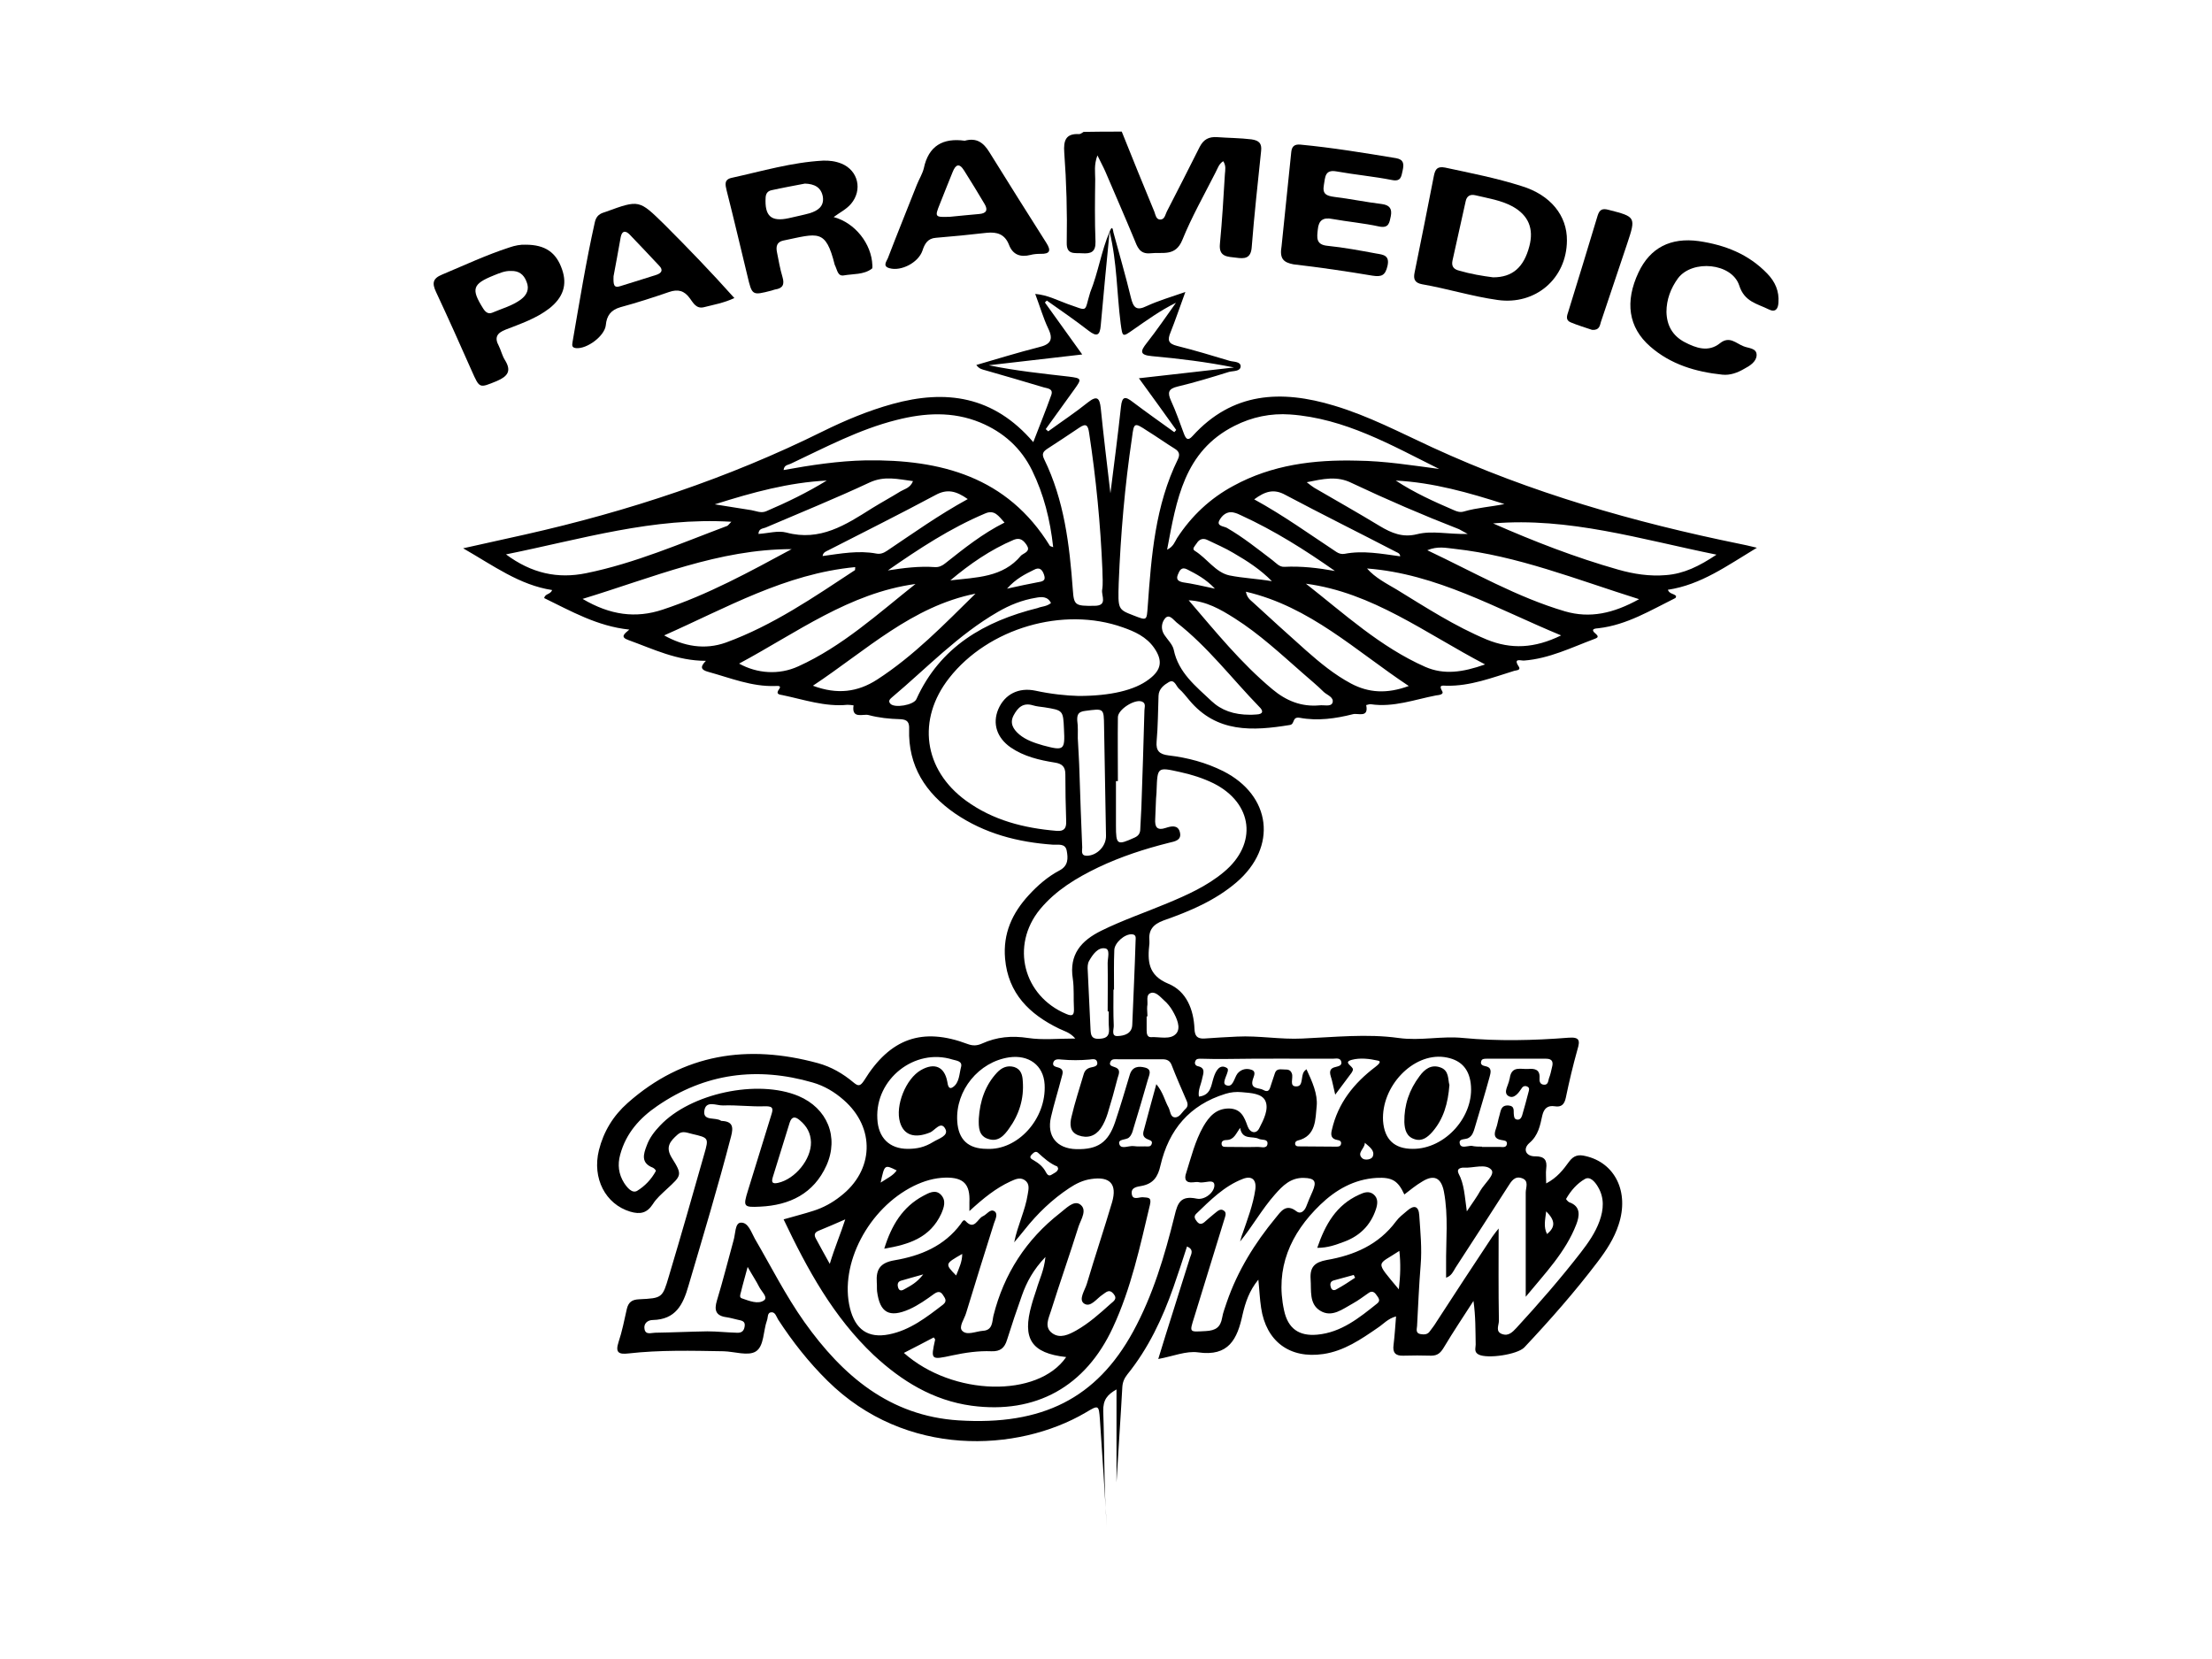 <?xml version="1.0" encoding="utf-8"?>
<!-- Generator: Adobe Illustrator 27.7.0, SVG Export Plug-In . SVG Version: 6.00 Build 0)  -->
<svg version="1.1" id="YMCA_Logo_art" xmlns="http://www.w3.org/2000/svg" xmlns:xlink="http://www.w3.org/1999/xlink" x="0px"
	 y="0px" viewBox="0 0 800 600" style="enable-background:new 0 0 800 600;" xml:space="preserve">
<g>
	<g id="G1KBoc.tif">
		<g>
			<g>
				<path d="M401.3,83.8c1-2.6,1.2-0.7,1.4,0.3c2.1,7.8,4.4,15.6,6.3,23.5c0.9,3.7,2,4.9,5.7,3.1c4.1-1.9,8.5-3.2,14-5.1
					c-2.1,5.7-3.6,10.2-5.4,14.7c-1.1,2.7-0.8,4,2.4,4.8c6.4,1.6,12.7,3.5,19,5.4c1.4,0.4,4,0.2,4,2c-0.1,1.9-2.7,1.6-4.2,2
					c-6.1,1.9-12.3,3.8-18.6,5.3c-3.4,0.8-3.7,2.2-2.4,5.1c1.8,3.9,3.2,8,4.7,12c0.7,1.8,1.4,2.7,3.1,0.8c14.4-15.9,32-16.8,51.2-11
					c12.4,3.7,23.8,9.7,35.5,15.1c35.6,16.4,73,27.1,111.2,34.9c1.6,0.3,3.3,0.7,6.2,1.4c-10.8,6.5-20.2,13.4-32.2,15.2
					c0.6,1.6,2.2,1.3,3,2.3c-0.1,0.2-0.1,0.6-0.3,0.7c-8.9,4.4-17.5,9.7-27.7,10.9c-0.9,0.1-3.5,0.1-1,2.1c1.4,1.2,0.1,1.5-0.6,1.8
					c-8.3,3.1-16.3,7.1-25.4,7.8c-1.1,0.1-4.1-1.1-1.9,2.2c0.8,1.3-0.8,1.3-1.6,1.5c-8.1,2.5-16,5.6-24.6,5.4c-1.2,0-3-0.5-1.5,2
					c0.7,1.2-1.3,1.4-2.2,1.5c-7.8,1.5-15.4,4.4-23.6,3.2c-0.5-0.1-1.1,0.2-1.7,0.3c1,4.8-3,2.8-4.8,3.3c-6.3,1.6-12.8,2.5-19.2,1.3
					c-2.9-0.5-1.7,2.3-3.6,2.6c-13.5,2.2-26.5,2.9-36.4-9c-1.2-1.4-2.3-2.9-3.7-4.1c-1.1-1-1.6-3.6-3.7-2.4c-1.7,1-3.6,2.4-3.7,4.9
					c-0.2,5.5-0.2,11.1-0.7,16.6c-0.3,3.4,1.1,4.6,4.3,5c6.9,0.8,13.6,2.6,19.8,5.7c17.4,8.8,19.7,27.4,4.8,40.2
					c-7.7,6.6-17,10.5-26.4,13.8c-3.8,1.4-5.5,3.5-5.1,7.4c0,0.3,0,0.6,0,0.9c-0.7,6.3-0.6,11.5,6.9,14.6c6.5,2.7,9.1,9.3,9.4,16.3
					c0.1,2.6,1,3.6,3.5,3.5c4-0.3,7.9-0.5,11.9-0.7c7.9-0.4,15.7,1.1,23.6,0.7c11.6-0.5,23.4-1.8,34.8-0.2c8,1.1,15.5-0.8,23.4,0
					c12.5,1.2,25.4,0.9,38.1-0.1c4-0.3,4.2,1,3.2,4.3c-1.6,5.7-3,11.6-4.2,17.4c-0.5,2.4-1.6,3.5-4,3.1c-2.6-0.4-3.9,0.8-4.5,3.3
					c-0.8,3.6-1.4,7.2-4.7,10c-2.5,2.2-1.2,4.9,2.2,4.8c3.4,0,4.3,1.5,3.9,4.5c-0.2,1.6,0,3.2,0,5.3c4-2.1,6.2-5,8.3-7.9
					c1.7-2.3,3.5-2.6,5.9-2c10.7,2.4,15.9,13,12,24.8c-1.6,5-4.5,9.4-7.7,13.6c-8.2,10.8-17.1,20.9-26.4,30.8
					c-2.5,2.6-13.3,4.2-16.5,2.6c-1.8-0.9-1.1-2.4-1.1-3.6c-0.1-5.1,0-10.2-0.8-15.8c-3.6,5.6-7.3,11.1-10.7,16.8
					c-1.2,2-2.3,3-4.6,3c-3.4-0.1-6.8-0.1-10.1,0c-2.8,0.1-3.9-1.1-3.5-3.9c0.4-3.3,0.6-6.6,0.9-10.3c-3,0.8-4.6,2.8-6.6,4.1
					c-6.1,4.2-12.2,8.4-19.7,9.5c-12.2,1.8-20.7-4.6-22.5-16.7c-0.5-3.2-0.6-6.4-1-10.2c-3.3,4-4.7,8.3-5.7,12.6
					c-1.9,8.9-5,15.3-16.1,13.7c-4.3-0.6-9,1.4-14.4,2.4c1.9-6.1,3.5-11.5,5.3-17c2.1-6.6,4.1-13.2,6.2-19.7c0.5-1.4,1.4-2.9-1.1-4
					c-1.6,4.9-3.2,9.9-4.9,14.7c-4,11.4-9.1,22.2-16.7,31.6c-1.1,1.4-1.7,2.8-1.8,4.6c-0.6,11-1.4,22.1-2.1,34.4
					c0-11.9,0-22.5,0-33.6c-3.3,1.9-4.9,3.7-4.8,7.9c0.5,13.9,0.2,27.9,1.3,41.9c-0.8-13-1.6-25.9-2.5-38.9
					c-0.4-5.4-0.5-5.3-5.2-2.5c-24.6,14.4-65.1,16.4-93.3-11.5c-6.8-6.7-12.7-14.2-17.9-22.2c-0.6-1-1-2.6-2.3-2.6
					c-1.7,0-1.3,1.9-1.7,2.9c-1.4,3.8-1,9.4-4.1,11.3c-2.8,1.7-7.7,0-11.6-0.1c-11.5-0.2-23-0.5-34.5,0.8c-3.5,0.4-4.7-0.4-3.5-4.1
					c1.3-3.9,2.1-8,3-12c0.6-2.5,1.9-3.4,4.5-3.5c8.3-0.4,8.4-0.5,10.7-8.3c4.4-14.7,8.6-29.4,12.8-44.2c1.7-5.9,1.6-5.9-4.4-7.3
					c-1.8-0.4-3.5-1.3-5.2,0.2c-2.7,2.4-4.6,4.5-2.1,8.5c3.9,6.2,3.5,6.3-1.9,11.3c-1.8,1.7-3.7,3.3-5,5.4c-2.1,3.2-4.5,3.8-8.2,2.7
					c-8.9-2.7-13.8-12-11.3-22.2c1.7-6.8,5.2-12.5,10.4-17.1c20.2-17.9,43.5-21.3,68.8-14.4c4.8,1.3,9.1,3.8,12.9,7
					c1.7,1.4,2.4,1.4,3.8-0.7c9.4-15.3,21.1-19.4,37.5-13.2c1.9,0.7,3.4,0.6,5.2-0.2c5.3-2.4,10.7-2.9,16.6-2
					c5.3,0.8,10.8,0.2,17.1,0.2c-2-2.3-4.1-2.7-5.9-3.6c-10.7-5.2-18.4-12.7-19.5-25.3c-0.8-9.1,2.6-16.5,8.6-23
					c3.2-3.5,6.9-6.7,11.1-8.9c3.2-1.7,3.1-4.4,2.6-7.1c-0.5-2.8-3.1-2.1-4.9-2.2c-12.8-0.9-24.8-4-35.5-11.3
					c-10.7-7.4-17-17.2-16.6-30.5c0.1-2.5-0.6-3.5-3.3-3.6c-3.8-0.1-7.7-0.5-11.4-1.5c-1.9-0.5-6.2,1.6-5.4-3.5
					c-0.7-0.1-1.5-0.2-2.2-0.2c-8.1,0.8-15.8-1.9-23.5-3.5c-0.9-0.2-2.7-0.2-1.2-2.2c1-1.4-0.8-1.1-1.4-1.1
					c-8.5,0.3-16.2-2.9-24.2-5.1c-2.6-0.7-3.2-1.7-0.9-4c-10.5,0-19.1-4.3-28-7.5c-3.1-1.1-1.6-2.2,0.3-3.8
					c-11.6-1.2-21.1-6.7-30.8-11.4c0.4-1.7,2.2-1.2,2.9-2.9c-11.8-1.8-21.2-8.8-32.2-15.1c8.1-1.8,15.3-3.4,22.5-5
					c37.3-8.4,73.3-20.3,107.6-37.3c8.1-4,16.5-7.5,25.2-9.9c19.2-5.3,36.5-3,50.9,13.8c2.3-6,4.5-11.4,6.5-17
					c0.8-2.3-1.2-2.4-2.7-2.8c-7.1-2.1-14.1-4.2-21.2-6.2c-1-0.3-2.1-0.4-3.2-1.9c7.6-2.2,15-4.5,22.5-6.4c4.3-1,5.5-2.7,3.5-6.8
					c-1.8-3.8-3-8-4.7-12.5c4.5,0.4,8,2.3,11.6,3.6c7.9,2.7,6,3.2,8.3-4.2C397.2,98.5,398.3,90.8,401.3,83.8
					c-1.1,11.3-2.2,22.6-3.2,33.9c-0.3,3.5-1.3,4.3-4.4,1.9c-4.9-3.8-10-7.3-15.1-10.9c-0.2,0.2-0.5,0.5-0.7,0.7
					c4.4,6.1,8.8,12.2,13.5,18.8c-11.9,1.4-22.8,2.6-33.8,3.9c9.7,2,19.3,3,28.9,4.1c4.8,0.6,4.8,0.8,2,4.7
					c-3.4,4.8-6.9,9.5-10.3,14.3c0.3,0.3,0.6,0.5,0.9,0.8c4.8-3.5,9.8-6.8,14.4-10.5c3.3-2.6,4.2-1.5,4.6,2.1
					c1,9.9,2.2,19.8,3.5,30.8c1.4-11.1,2.7-21.1,3.8-31.2c0.4-4,1.6-3.9,4.3-1.8c4.9,3.7,10,7.3,15,10.9c0.2-0.3,0.5-0.5,0.7-0.8
					c-4.3-6-8.6-12-13.5-18.7c12.2-1.4,23.3-2.6,34.4-3.9c-9.9-2-19.8-3.2-29.7-4.1c-4.5-0.4-4.2-1.8-1.9-4.7
					c3.7-4.7,7.1-9.7,10.6-14.6c-5.7,2.8-10.5,6.3-15.4,9.7c-4,2.8-3.9,2.8-4.6-2.2C403.9,106.1,404,94.8,401.3,83.8z M283.4,441
					c3.8-1.1,7.4-2,10.8-3.1c3.5-1.1,6.8-2.9,9.7-5.2c12.2-9.3,12.8-24.8,1.2-34.9c-3.3-2.9-7-5.1-11.2-6.3
					c-20-5.8-38.9-3.4-56.2,8.5c-6.3,4.3-11.3,9.8-13.4,17.6c-1,3.6-0.6,7,1.4,10.2c1.1,1.7,2.9,3.9,4.7,2.9
					c2.8-1.7,5.2-4.2,6.8-7.2c0.1-0.2-0.6-1-1.1-1.2c-4.4-1.7-3.4-4.9-2.2-8c1-2.8,2.8-5.1,4.8-7.2c11-11.7,35.3-16.9,50.1-10.7
					c10.4,4.4,14.7,14.8,10.1,25.1c-4.6,10.2-13.3,14.4-24,14.9c-6,0.3-6.2,0-4.4-5.8c2.8-9.1,5.6-18.2,8.4-27.2
					c0.7-2.2,1-3.4-2.2-3.3c-5.1,0.2-10.1-0.5-15.2-0.3c-2.4,0.1-6.4-2.1-6.8,2.2c-0.3,3.5,4.1,2,6,3.3c0.1,0.1,0.3,0.1,0.4,0.1
					c3.9,0.2,4.2,2.2,3.3,5.6c-4.7,18.1-10.1,36-15.4,54c-2,7-4.7,12.2-12.9,12.4c-1.9,0-3.4,1.3-3,3.3c0.4,2.2,2.5,1.3,3.8,1.3
					c6.3-0.1,12.6-0.4,18.9-0.5c3.5,0,7,0.4,10.6,0.5c1.6,0.1,2.6-0.4,2.9-2.2c0.4-2.1-1.2-2.2-2.5-2.5c-1.3-0.3-2.7-0.7-4-0.9
					c-3.9-0.5-4.6-2.5-3.5-6.1c2.2-7.2,4-14.5,6-21.7c0.7-2.3,0.5-6.2,2.5-6.4c2.8-0.3,3.9,3.5,5.2,5.8
					c5.9,10.1,11.1,20.5,17.9,30.1c13.8,19.4,30.8,34,55.8,35.6c30.3,1.9,49.9-8,63.1-32.1c7.2-13.2,11.4-27.4,15-41.9
					c1.1-4.7,2.2-7.4,8-6.2c2.9,0.6,6.3-2.2,6.4-4.7c0.1-2.7-3.5-0.8-5.4-1.2c-0.7-0.2-1.5-0.1-2.3,0c-2.7,0.3-3.3-1.2-2.5-3.4
					c1.8-5.7,3.2-11.5,6.2-16.8c2.1-3.6,4.6-6.5,9.3-6.5c4.3,0.1,5.5,3,6.7,6.4c0.9,2.5,3.2,3,4.3,0.6c1.5-2.9,3.4-6.7,2.2-9.6
					c-1.2-2.9-5.4-3-8.6-3.3c-2-0.2-4,0-5.9,0.6c-13,4-20.5,13-23.5,25.9c-0.9,4.1-2.6,6.6-6.8,7.4c-1.6,0.3-3.8,0.5-3.6,2.7
					c0.2,2.7,2.6,1.3,4,1.4c1.7,0.2,3.3-0.2,2.6,2.7c-3.6,15.1-6.8,30.2-13.4,44.4c-9.9,21.4-27.9,31.4-51.1,28.3
					c-13.9-1.9-25.3-8.9-35.4-18.3C301.4,476.3,292,459.1,283.4,441z M390.1,251.7c11.6,0,20.3-2.1,25.4-6c4.6-3.4,5.1-6.8,1.9-11.4
					c-2.8-4-7-5.9-11.3-7.4c-21.6-7.7-48.7,0.3-62.8,18.3c-11.8,15-9.3,33.2,6.1,44.4c9.8,7.1,20.9,9.9,32.8,10.9
					c2.7,0.2,3.5-1,3.4-3.5c-0.2-5.7-0.3-11.4-0.3-17c0-2.6-1.1-3.8-3.8-4.2c-5.6-0.9-11.2-2.2-16-5.5c-5-3.5-6.6-8.6-4.5-13.7
					c2.3-5.5,7.4-8.1,13.5-6.8C380,251,385.7,251.6,390.1,251.7z M507.9,432c-2.3-5-4.4-6.3-10.1-6c-8.1,0.5-14.7,4.3-20.3,9.7
					c-10.8,10.4-16.4,23-13.1,38.2c1.4,6.6,5.4,9.4,12,8.8c8.7-0.8,15.2-6.1,21.7-11.3c1.4-1.1,0.3-2.2-0.4-3.2
					c-0.7-1-1.6-1.4-2.7-0.6c-1.9,1.3-3.7,2.7-5.7,3.8c-3.7,2-7.6,5.3-11.9,2.6c-4-2.5-3.1-7.3-3.4-11.4c-0.3-4.4,1.5-6.1,5.8-6.9
					c9.9-1.7,18.8-5.5,25.1-14c1.1-1.5,2.6-2.6,4-3.8c2.5-2.2,4.2-1.8,4.4,1.7c0.4,6,1,11.9,0.5,17.9c-0.6,7.3-0.9,14.7-1.3,22.1
					c-0.1,1.1-0.6,2.6,1.3,2.9c1.2,0.2,2.5,0.2,3.3-1c0.8-1.1,1.7-2.2,2.4-3.4c6.7-10.3,13.4-20.6,20.2-30.8c0.7-1,1.5-2,2.3-3
					c0,11.3-0.1,22.4,0.1,33.4c0,1.6-1.4,3.9,1.2,4.8c2.2,0.8,3.7-0.7,5.1-2.2c8.1-8.8,16-17.9,23.3-27.3c2.7-3.5,5.3-7.2,6.8-11.4
					c1.5-4.2,1.8-8.4-0.6-12.4c-1-1.7-2.8-3.9-4.7-2.8c-2.8,1.6-5.1,4.2-6.8,7.2c-0.1,0.1,0.7,1,1.1,1.2c4.4,1.5,3.7,5.1,2.6,8
					c-3.9,10.1-11.4,17.8-18.3,26.2c0-13,0-25.3,0-37.7c0-1.8,1.3-4.3-1.4-5.2c-2.6-0.9-3.8,1.1-5,3c-6.3,9.8-12.6,19.6-19,29.4
					c-0.8,1.3-1.4,2.9-3.4,3.6c0-1.7,0-3.1,0-4.5c-0.1-8.9,0.9-17.8-0.8-26.7c-1-5-3.6-6.2-7.8-3.6C512,428.7,510,430.4,507.9,432z
					 M418.1,288.8c-0.1,2.7-0.2,5-0.3,7.3c-0.2,3,0.6,4.4,3.9,3.3c1.8-0.6,4.3-1.2,5,1.5c0.8,3-1.8,3.4-3.9,3.9
					c-8.8,2.2-17.4,5-25.6,8.9c-7.9,3.8-15.4,8.3-21.1,15.2c-10.7,13.1-6,31.3,9.5,37.8c2.5,1.1,2.9,0.2,2.8-2.1
					c-0.2-3.5,0.1-7.1-0.4-10.6c-1.4-8.8,3-13.8,10.3-17.4c7.7-3.8,15.9-6.6,23.8-9.9c7.2-3,14.4-6.2,20.5-11.3
					c12.3-10.2,10.6-24.9-3.7-32.1c-3.9-1.9-8-3.2-12.2-4.1c-8.1-1.8-8.1-1.8-8.4,6.5C418.3,287.1,418.1,288.2,418.1,288.8z
					 M350.6,438c0-1.7,0-2.4,0-3.2c0.3-6.5-2.1-9-8.6-8.9c-4.1,0.1-7.8,1.2-11.5,3c-16.4,8.1-27,28.3-23.1,44.2
					c1.9,7.7,6.5,11,14.1,9.5c7.6-1.5,13.6-6.2,19.6-10.8c1.6-1.3,0.6-2.4-0.1-3.5c-0.9-1.4-1.9-1.2-3.1-0.4c-2.9,2.1-5.7,4.1-9,5.6
					c-7.3,3.2-10.7,1.3-11.7-6.5c-0.1-1.1,0-2.1-0.1-3.2c-0.3-4.6,1.1-7.1,6.4-8c9.4-1.6,18-5.1,24-13.2c0.4-0.6,1-1.8,1.7-1
					c3.2,3.5,4.3-0.8,6.2-1.7c1.5-0.6,2.7-2.9,4.3-1.8c1.3,0.9,0.3,2.9-0.2,4.3c-3.4,10.8-6.8,21.6-10.1,32.5
					c-0.6,2.1-2.8,5-1.4,6.4c1.7,1.8,4.9,0.2,7.5,0c3.6-0.2,3.3-3.4,3.8-5.5c3.8-15.1,11.8-27.5,24.1-37.1c2.1-1.6,4.8-4.6,7.1-3.2
					c2.9,1.9,0.5,5.4-0.4,8c-3.2,10.2-6.8,20.4-10,30.6c-0.8,2.6-2.6,5.9,0.5,8.1c2.8,2,5.9,0.5,8.6-1c4.6-2.6,8.5-6.1,12.4-9.6
					c1.1-1,2.7-1.8,1.1-3.7c-1.5-1.8-2.6-0.6-3.9,0.3c-2.2,1.4-4.4,4.9-6.8,3.2c-2-1.5,0.4-4.8,1.1-7.2c2.9-9.8,6.2-19.6,9.1-29.4
					c1.9-6.6-0.8-9.4-7.5-8.4c-3,0.4-5.6,1.7-8,3.3c-6.2,4.1-11.5,9.2-16.1,15c-1.3,1.6-2.5,3.1-3.8,4.6c1.2-6.1,4-11.5,4.9-17.4
					c0.3-1.8,0.8-3.8-1.1-5.1c-1.8-1.2-3.6-0.2-5.2,0.5C360.2,429.7,355.7,433.3,350.6,438z M520.5,169.6
					c-17.3-8.6-34.1-18.3-53.9-19.7c-7-0.5-13.8,0.9-20.1,4.1c-18.3,9.2-21,26.8-24.4,44.8c2.3-1.1,2.8-2.9,3.6-4.2
					c5.2-8,12-14.4,20.4-18.9c13.9-7.6,29.1-9.5,44.6-9.1C500.8,166.7,510.6,168.3,520.5,169.6z M380.9,197.9
					c-1.1-10-3.4-19.1-7.6-27.7c-4-8.2-10.4-13.9-18.8-17.4c-10-4.1-20.1-3.5-30.3-0.9c-13.5,3.4-25.7,9.9-38.2,15.8
					c-1,0.5-2.4,0.4-2.6,2.3c9.9-1.8,19.8-3.3,29.7-3.5c27.1-0.4,51.2,5.9,66.6,30.9C379.7,197.5,379.9,197.5,380.9,197.9z
					 M404.6,210.8c-0.3,9.6-0.3,9.6,5.4,11.8c4.9,1.9,4.7,1.9,5.1-3.4c1.3-18.2,2.7-36.4,10.9-53.1c0.8-1.7,0.5-2.8-1.1-3.8
					c-3.4-2.1-6.6-4.4-10-6.5c-4.7-3.1-4.8-3-5.5,2.5C406.8,175.7,405.3,193.2,404.6,210.8z M448.5,449c0.3-1,0.5-2,0.9-2.9
					c1.8-5.2,3.8-10.4,4.6-15.9c0.5-3.7-1.4-5.1-4.6-3.8c-6.7,2.6-11.7,7.7-16.8,12.6c-1,1-0.4,1.9,0.3,2.8c0.9,1.1,1.7,1,2.7,0.2
					c1.1-1,2.3-2,3.5-3c1.1-0.8,2.2-2.2,3.6-1.1c1.1,0.8,0.3,2.3,0,3.4c-3.6,11.7-7.2,23.4-10.8,35.1c-1.8,5.7-1.8,5.3,4.2,5
					c3.6-0.2,5.3-1.4,5.9-4.8c0.3-1.9,1.1-3.8,1.7-5.7c3.9-11.3,10.1-21.3,17.7-30.5c1.8-2.2,3.7-5.3,7.5-2.3c1.4,1.1,2.8,0,3.5-1.7
					c0.7-1.9,1.5-3.7,2.3-5.5c1.6-3.7,0.8-4.8-3.2-4.9c-4.7-0.1-7.6,2.8-10.4,6C456.4,437.3,453,443.5,448.5,449z M398.7,206.1
					c-0.7-16.6-2.3-33.1-4.8-49.5c-0.4-2.7-1-3.7-3.6-1.9c-3.8,2.6-7.7,5.1-11.5,7.6c-1.5,1-2.1,1.8-1.2,3.7
					c7.3,14.9,9.2,31,10.4,47.3c0.4,5.6,0.8,5.9,7.8,5.8c4.9,0,2.5-3.6,2.8-5.7C399,211,398.7,208.5,398.7,206.1z M540,189.3
					c14.8,6.5,29.7,12.3,45.2,16.7c5.6,1.6,11.4,2.5,17.3,2c6.5-0.5,12-3.2,18.3-7.4C593.2,195,567.4,187,540,189.3z M264.5,188.7
					c-28.3-1.7-54.2,6.3-81.5,11.8c9.3,6.9,18.7,8.9,29,6.8c17.7-3.6,34.2-10.8,51-17.1C263.3,190.1,263.5,189.7,264.5,188.7z
					 M326.9,489.3c17.7,15.7,48.5,16.3,58.7,1.5c-12.6-1.4-16-6.6-12.5-18.9c0.5-1.9,1.2-3.8,1.8-5.7c1-3.5,2.7-6.7,3.2-11.6
					c-4.4,4.6-6.8,9.1-8.5,13.9c-1.9,5.3-3.7,10.7-5.4,16.1c-0.9,2.9-2.4,4.2-5.6,4.1c-4.8-0.2-9.5,0.5-14.2,1.5
					c-7.8,1.7-7.8,1.6-6.2-5.7c0-0.2-0.3-0.5-0.5-0.8C334.3,485.5,330.8,487.3,326.9,489.3z M592.8,216.7
					c-22.9-7.2-44-15.7-66.7-18.2c-3-0.3-6.1-1.1-9.9,0.5c16.9,8,32.5,17,49.8,22.1C575,223.7,583.4,221.9,592.8,216.7z
					 M286.3,198.6c-26.3,0-50,10.2-75.6,18c10,5.9,19.2,7.1,28.9,3.9C256,215.1,271.1,206.8,286.3,198.6z M418.2,392.1
					c2.5,3,3,5.9,4.4,8.4c0.7,1.3,0.6,3.5,2.3,3.6c1.7,0.1,2.6-1.9,3.8-3c0.9-0.8,1-1.7,0.5-2.9c-1.9-4.4-3.8-8.7-5.5-13.1
					c-0.6-1.5-1.7-2-3.2-2c-5.3,0-10.7,0-16,0c-1,0-2.4-0.3-2.9,0.9c-0.7,1.5,0.8,1.6,1.7,2c2.2,0.8,1.3,2.5,0.9,3.9
					c-1.1,4.3-2.3,8.6-3.6,12.8c-0.6,1.9-1.4,3.8-2.5,5.4c-2,2.8-4.8,3.7-8.1,2.5c-3.2-1.2-3.1-4.1-2.5-6.6
					c1.2-5.2,2.9-10.3,4.4-15.4c0.4-1.5,1.3-2.3,2.9-2.6c1-0.2,2.4-0.5,2-1.9c-0.3-1.4-1.8-1-2.8-0.9c-3.4,0.3-6.7,0.3-10.1,0
					c-1-0.1-2.4-0.3-2.9,0.9c-0.6,1.5,0.8,1.7,1.8,2c2.3,0.7,1.4,2.4,1.1,3.7c-1.2,4.7-2.7,9.4-3.8,14.2c-1.6,6.9,2.1,11.4,9.1,11.6
					c7.8,0.2,11.6-2.4,14.1-9.8c1.9-5.7,3.6-11.4,5.3-17.1c0.9-3,3.2-3.2,5.5-2.6c2.8,0.7,1.4,2.9,1,4.5c-1.7,5.9-3.4,11.8-5.2,17.6
					c-0.3,1.1-0.6,2.3-1.6,3.2c-1.1,1-4.3,0.4-3.4,2.6c0.7,1.7,3.3,0.3,5.1,0.5c1.4,0.2,2.8,0.1,4.1,0.1c0.9,0,2,0.3,2.4-0.8
					c0.5-1.3-0.7-1.4-1.5-1.8c-1.6-0.7-1.8-1.7-1.3-3.3C415.1,403.5,416.5,398.2,418.2,392.1z M240.2,229.8c7.2,4,14.7,5.3,22.3,2.6
					c17-6.2,31.8-16.4,46.7-26.2c0.1,0,0-0.3,0.1-1.1C284,207.5,262.6,219.9,240.2,229.8z M564.6,229.8
					c-23.7-9.8-45.1-22.3-70.2-24.2c3,3.4,7,5.4,10.7,7.6c10.6,6.5,21.1,13.3,32.6,18.1C546.5,234.9,555,234.5,564.6,229.8z
					 M472.5,386.7c2.1,4.5,4.1,9,3.7,13.3c-0.5,4.6-0.1,10.9-6.9,12.5c-0.6,0.2-1,0.6-0.9,1.3c0.2,0.8,0.9,0.8,1.4,0.8
					c4.5,0,8.9,0.1,13.4,0.1c0.8,0,1.6,0,1.8-1c0.2-1-0.6-1.3-1.3-1.4c-2.3-0.4-2.5-1.8-2-3.7c2.2-9.7,8-16.9,15.8-22.8
					c0.9-0.7,2.3-1.9,0.9-2.2c-3.1-0.7-6.5-1.1-9.5-0.3c-3.4,0.9,0.5,2.3,0.4,3.5c0,0.4-0.3,0.9-0.5,1.2c-1.8,2.4-3.6,4.8-5.9,7.9
					c-0.7-2.8-1-4.8-1.6-6.6c-0.6-1.9-0.2-3,1.7-3.4c1.1-0.3,2.4-0.5,2.1-1.9c-0.4-1.6-2-1.1-3.1-1.1c-13,0-26-0.1-39.1,0.1
					c-2.9,0-5.8,0-8.7-0.1c-0.8,0-1.6,0-1.9,0.9c-0.4,0.9,0.1,1.6,0.9,1.8c2.9,0.6,2,2.6,1.6,4.4c-0.4,2.2-1.6,4.2-1.2,6.6
					c4.4-0.5,4.4-4.1,5.3-6.8c0.8-2.6,2.3-5.2,4.9-3.5c1.3,0.9-2.3,5.2-0.5,6.1c2.7,1.3,3-2.6,4.3-4.2c1.4-1.6,3.3-1.9,5-1.3
					c1.9,0.6,0.8,2.4,0.5,3.5c-1.1,3.7,2.3,2.9,3.8,3.8c2.3,1.3,2.4-0.9,2.9-2.2c0.5-1.3,0.8-2.6,1.3-3.9c0.6-1.8,2.2-1.3,3.5-1.3
					c1,0,2.1,0,2.6,1.4c0.7,1.6-1.2,4.9,1.8,4.7c2.4-0.1,1.4-3.6,2.6-5.3C471.7,387.4,471.8,387.3,472.5,386.7z M537.1,240.3
					c-21.8-11.4-40.7-26-64.8-29.2c13.9,10.9,26.9,22.9,43.2,30.1C522.2,244.1,528.9,243.2,537.1,240.3z M331.1,211.2
					c-24,3.3-42.9,17.6-63.8,28.8c6.5,3.6,14.4,4.2,21.4,1C304.6,233.8,317.5,222,331.1,211.2z M509.5,248.1
					c-19.3-12.8-35.7-28.7-58.9-34.1c0.4,2.2,1.6,3,2.6,3.9c6.3,5.8,12.7,11.6,19.1,17.3c5.1,4.5,10.3,8.8,16.3,12
					C495,250.6,501.6,251,509.5,248.1z M352.8,214.7c-23,4.6-39.5,20.5-58.8,33.3c8.8,3.3,16.2,2.3,23.2-2.2
					C330.5,237.2,341.5,225.8,352.8,214.7z M429.9,217.1c9.7,11.3,18.9,22.7,30.3,32.2c4.9,4.1,10.4,6.4,17,5.8
					c1.6-0.2,4.1,0.6,4.7-0.9c0.7-2-1.9-2.8-3.1-3.9c-2.4-2.4-5-4.5-7.6-6.8c-8-7-15.7-14.2-24.7-19.9
					C441.3,220.3,436.2,217.4,429.9,217.1z M510.9,415.5c11.8,0.1,22.5-11.9,21-23.7c-0.7-5.6-3.9-8.7-9.6-9.5
					c-11.3-1.5-22.8,10.6-22.1,23.1C500.7,412.1,504.3,415.5,510.9,415.5z M356.9,415.5c11.1,0.6,21.6-10.8,20.9-23.3
					c-0.4-7-5.8-10.8-12.8-9.8c-11,1.6-19.5,12-18.8,23.1C346.6,412.2,350.2,415.5,356.9,415.5z M389.8,267
					c0.2,4.1,0.5,8.3,0.6,12.4c0.3,9,0.6,18.1,1,27.1c0,1.2-0.6,3,1.7,3c3.7-0.1,7-3.5,6.9-7.3c-0.2-13.2-0.5-26.3-0.7-39.5
					c-0.1-6.6,0-6.5-6.8-5.6c-2.5,0.3-3,1.3-2.9,3.5C389.9,262.7,389.8,264.9,389.8,267z M452.1,258.5c0.1,0,1.2,0,2.3-0.1
					c2.5-0.1,2.6-1.3,1-2.8c-9.9-10.2-18.6-21.7-29.9-30.5c-1.1-0.9-2.6-3.2-4.1-1.5c-1.3,1.5-1.7,3.9-0.3,6c1.2,1.8,3,3.5,3.4,5.4
					c1.7,8.3,8,13.2,13.6,18.5C441.7,256.9,446.2,258.5,452.1,258.5z M404.3,282.5c-0.2,0-0.5,0-0.7,0c0,5.4,0,10.8,0,16.1
					c0,7,0.4,7.2,6.8,4.3c1.5-0.7,2-1.7,2-3.2c0.1-2.6,0.3-5.2,0.4-7.8c0.4-11.7,0.8-23.3,1.1-35c0-1.1,0.7-2.6-1-3.2
					c-2.6-0.9-8.6,2.9-8.6,5.7C404.2,267.1,404.3,274.8,404.3,282.5z M330.2,174c-5.5-0.7-10.3-2-15.7,0.5
					c-12.4,5.8-25,10.9-37.6,16.3c-1,0.4-2.5,0.3-2.6,2.3c3.5-0.2,7-1.3,10.1-0.5c12.2,3.3,21.5-2.8,31-8.8c3.4-2.1,6.9-4,10.3-6.1
					C327.2,176.8,329.2,176.5,330.2,174z M472.6,174.4c1.3,1,1.9,1.5,2.7,2c7.9,4.6,15.9,9.1,23.8,13.9c4.2,2.5,8.2,4.2,13.4,2.9
					c5.5-1.4,11.3,0.1,18.3-0.1c-1.8-1-2.5-1.4-3.1-1.7c-13.1-5.1-26.1-10.7-38.8-16.7C483.5,172,478.6,173.2,472.6,174.4z
					 M453.6,180.6c10.6,5.8,20,12.6,29.7,19c0.9,0.6,1.9,0.9,3,0.7c6.7-1.3,13.4,0,20.1,0.9c-0.1-1.1-0.9-1.3-1.5-1.6
					c-13.3-6.9-26.8-13.6-40-20.6C460.6,176.6,457.4,177.8,453.6,180.6z M350,180.5c-4.1-2.9-7.4-3.8-11.6-1.5
					c-12.9,6.9-25.9,13.4-38.8,20c-0.8,0.4-1.9,0.7-2.1,2.1c6.6-0.9,13-2.1,19.4-0.9c1.5,0.3,2.7-0.2,3.9-1
					C330.2,192.9,339.4,186.3,350,180.5z M536,414.7c0,0,0,0.1,0,0.1c2.1,0,4.3,0,6.4,0c1,0,2.4,0.4,2.6-1.1c0.1-1.3-1.1-1.2-2-1.4
					c-2.5-0.4-2.8-1.8-2-4c0.6-1.6,0.8-3.3,1.3-4.9c0.5-1.7,0.5-3.7,3.2-3.6c2.5,0.2,1.8,2,2,3.3c0.1,0.8,0.1,1.6,1.1,1.8
					c1.1,0.2,1.6-0.6,1.9-1.5c0.8-2.8,1.6-5.6,2.3-8.4c0.2-0.7,0.5-1.6-0.4-2c-0.7-0.4-1.6-0.2-2,0.5c-1.2,1.8-2.9,4.2-5,2.8
					c-1.8-1.3,0.2-3.9,0.5-5.9c0.1-0.3,0.2-0.6,0.2-0.9c0.8-4.1,4.1-2.7,6.6-2.9c2.4-0.2,4.3,0.2,4.1,3.3c-0.1,1.1,0.1,2.3,1.6,2.4
					c1.5,0.1,1.5-1.3,1.8-2.3c0.5-1.3,0.8-2.6,1.1-4c0.5-1.8,0.2-3.1-2.1-3.1c-7.2,0-14.4,0-21.6,0c-0.7,0-1.7,0-1.9,0.9
					c-0.4,1.2,0.5,1.6,1.5,1.8c2.6,0.5,1.9,2.4,1.5,4c-1.7,6.2-3.6,12.4-5.4,18.5c-0.4,1.3-0.8,2.6-2.1,3.4c-1.1,0.8-3.9,0-3.2,2.3
					c0.5,1.6,2.7,0.6,4.2,0.6C533.5,414.7,534.8,414.7,536,414.7z M328.3,415.5c3.4,0,6.1-0.6,9.2-2.5c1.9-1.2,5.7-2.2,4.4-4.7
					c-1.6-3.1-3.8,0.6-5.6,1.3c-5.5,2.2-9.4,1-10.8-3.7c-1.8-6,2.1-15.8,7.6-18.9c4.9-2.8,8.5-1.2,9.5,4.2c0.2,1.3,0.5,3,2,2
					c2.4-1.6,2.3-4.8,3-7.4c0.5-2.1-1.8-2.2-3.1-2.6c-13.7-4.3-28,7.1-27.2,21.4C317.6,411.5,321.7,415.5,328.3,415.5z M482.8,206.5
					c-10.8-7.6-21.9-14.6-33.9-20.1c-0.8-0.4-1.7-0.8-2.6-1c-2.6-0.7-4.4,1.1-5.3,2.8c-1.1,2.1,1.6,2.1,2.7,2.7
					c5.9,3.4,11.1,7.6,16.5,11.7c1.3,1,2.5,2.5,4.3,2.4C470.7,204.7,476.7,205.4,482.8,206.5z M321.1,206.3c5.8-0.9,11.3-1.6,17-1.2
					c1.5,0.1,2.7-0.5,3.8-1.4c6.7-5.3,13.4-10.7,21.4-14.7c-2.1-2.3-3.6-4.8-7-3.3C343.7,191,332.3,198.5,321.1,206.3z M402.9,357.9
					c-0.1,0-0.2,0-0.2,0c0,4.3-0.1,8.6,0.1,12.9c0.1,1.4-1.1,4.1,1.5,3.9c2.2-0.1,5.1-0.8,5.2-4.1c0.4-10.1,0.9-20.2,1.2-30.3
					c0-0.9,0.4-2.3-1.3-2.4c-2.6-0.2-6.4,3.1-6.4,5.8C402.8,348.4,402.9,353.1,402.9,357.9z M384.8,263.7c-0.3-6.8-0.3-6.8-7.1-7.9
					c-1.4-0.2-2.8-0.3-4.1-0.7c-3.6-1.1-5.5,0.8-7,3.6c-1.5,2.8-0.2,5,2,6.9c2.5,2.1,5.6,3.1,8.7,4
					C384.8,271.6,385.2,271.3,384.8,263.7z M401,365.8c-0.1,0-0.3,0-0.4,0c0-5.8,0.1-11.7,0-17.5c0-1.9,1-5-0.9-5.3
					c-2.6-0.5-4.5,2.2-5.8,4.5c-0.6,1-0.6,2.4-0.5,3.6c0.3,7,0.7,14.1,1,21.1c0.1,2.1,0.3,3.6,3,3.5c2.4-0.1,3.8-0.7,3.7-3.4
					C400.9,370.1,401,368,401,365.8z M380.1,218.1c-1.2-2.5-3.5-2.3-5.5-1.9c-4.9,0.8-9.4,2.6-13.7,5.1
					c-14.4,8.3-25.7,20.3-38.3,30.9c-0.7,0.6-1.5,1.3-0.6,2.3c1.5,1.7,8.4,0.5,9.4-1.6c8.6-19,24.6-28.2,43.9-33
					C376.7,219.3,378.5,219.4,380.1,218.1z M258.5,182.4c5.2,0.8,9.2,1.5,13.2,2.1c1.8,0.3,3.5,1.2,5.4,0.4
					c7.5-3.2,14.9-6.8,21.9-11.1C285.3,174.5,272.4,178,258.5,182.4z M504.8,173.8c6.7,4.4,13.8,7.6,21,10.7
					c1.1,0.5,2.3,0.9,3.6,0.5c4.8-1.4,9.8-1.7,14.7-2.7C531.3,178.2,518.4,174.5,504.8,173.8z M293.3,413.1c-0.1-3.3-1.5-5.8-4-7.9
					c-1.6-1.4-2.9-1.6-3.7,0.8c-2,6.6-4.1,13.1-6.1,19.7c-0.5,1.7-0.4,2.6,1.9,2.1C287.6,426.4,293.4,419.3,293.3,413.1z
					 M343.7,209.9c9.4-1.1,19-1,25.6-9c0.1-0.1,0.3-0.2,0.4-0.3c1.2-0.8,3-1.4,1.6-3.5c-1.1-1.6-2.3-2.8-4.6-1.9
					C358.2,198.8,350.7,204,343.7,209.9z M460,210.2c-4.1-4.2-8.9-7.3-13.9-10.2c-3-1.8-6.3-3.2-9.4-4.7c-1.6-0.8-3-0.3-3.9,1.2
					c-0.5,0.8-1.9,2-0.7,2.7c4.4,2.7,7.5,7.8,12.5,8.9C449.5,209.1,454.8,209.3,460,210.2z M415,367.6c-0.1,0-0.2,0-0.3,0
					c0,1.7,0,3.4,0,5.1c0,1.1,0.2,2.4,1.5,2.4c3.1-0.2,7.1,1.1,9.2-1.3c1.8-2.1,0.2-5.6-1.3-8.2c-0.8-1.4-1.9-2.8-3.2-3.9
					c-1.3-1.2-2.9-3.1-4.6-2.6c-2.1,0.6-1,3.2-1.4,4.9C414.8,365.1,415,366.4,415,367.6z M530.5,438.1c2.2-3.3,3.7-5.3,4.9-7.5
					c1.5-2.6,5.4-5.8,4-7.5c-2-2.4-6.5-0.6-10-0.8c-0.1,0-0.3,0-0.5,0c-1.3,0.2-2,0.7-1.4,2.1C529.6,428.3,529.7,432.6,530.5,438.1z
					 M305.7,441c-3.2,1.4-6.4,2.8-9.6,4.1c-1.5,0.6-1.8,1.5-1,2.9c1.5,2.8,3,5.5,5,9.1C301.9,451.1,304,446.3,305.7,441z
					 M270.4,458.2c-1,3.8-1.8,6.4-2.4,9c-0.2,0.8-0.8,2.1,0.4,2.4c2.6,0.9,5.8,2.2,7.9,0.7c1.6-1.1-1-3.3-1.8-5
					C273.5,463.3,272.2,461.4,270.4,458.2z M505.9,466.3c0.6-5.1,0.7-9.3,0.2-13.9C498,457.8,497,455.6,505.9,466.3z M448.5,407.9
					c-1.5,2.1-2.2,4.3-4.8,4.4c-0.9,0-2,0.2-1.9,1.5c0.2,1.3,1.4,0.9,2.2,1c3.7,0,7.3,0.1,11,0c1.3,0,3.2,0.7,3.4-1.1
					c0.2-1.9-2-1.3-3.1-1.8C453,410.7,449.3,412.5,448.5,407.9z M439.4,212.9c-3.4-3.6-6.8-5.3-10.1-7c-2-1-2.7,0.4-3.3,1.9
					c-0.7,1.7,0,2.4,1.8,2.8C431.3,211.1,434.8,211.9,439.4,212.9z M364.2,212.9c4.5-1,7.8-1.7,11-2.3c1.6-0.3,3.2-0.4,2.4-2.7
					c-0.6-1.8-1.6-3-3.7-1.8C370.7,207.7,367.5,209.2,364.2,212.9z M382.7,422.7c-0.1-0.3-0.2-0.7-0.3-0.8c-2.7-1.1-4.8-3-7-5
					c-0.9-0.8-1.7,0.1-2.3,0.7c-1.1,1.1,0,1.6,0.7,2c1.9,1.1,3.5,2.4,4.5,4.4c0.5,0.9,1.1,1.5,2.1,0.8
					C381.3,424.2,382.4,423.9,382.7,422.7z M490.1,462.1c-0.2-0.3-0.3-0.6-0.5-1c-2.4,0.7-4.9,1.3-7.3,2c-1.4,0.4-1.3,1.7-0.9,2.7
					c0.5,1.2,1.6,0.8,2.3,0.3C485.9,464.9,488,463.5,490.1,462.1z M333.9,460.9c-3.5,1-5.8,1.6-8.1,2.3c-1.3,0.4-1.3,1.6-0.9,2.7
					c0.5,1.2,1.5,0.8,2.3,0.3C329.3,465,331.5,464,333.9,460.9z M345.8,461.3c1.1-2.8,2.2-5,2.2-7.8
					C341.7,457.1,341.7,457.1,345.8,461.3z M493.6,413.3c0.1,2.1-3.2,3.7-0.8,5.7c0.9,0.7,3.3,0.4,3.7-0.8
					C497.3,416.1,495.3,414.8,493.6,413.3z M559.2,438.1c-0.4,3.3-1,5.6,0.3,8.2C562.7,443.7,562.4,441.3,559.2,438.1z M318.5,427.7
					c2.4-1.6,4.5-2.5,5.8-4.4C319.9,421.1,319.9,421.2,318.5,427.7z"/>
				<path d="M476.4,451.3c2.9-8.5,6.9-15.5,15.1-19.2c1.7-0.8,3.5-1.5,5.2-0.2c1.9,1.5,1.5,3.7,0.9,5.5c-1.9,5.7-5.8,9.6-11.5,11.7
					C483.1,450.2,480.3,451.3,476.4,451.3z"/>
				<path d="M319.8,451.6c2.6-8.4,6.6-15.1,14.1-19.1c1.9-1,4.4-2.5,6.4-0.4c2,2.1,1.1,4.6,0.1,6.9
					C336.4,447.6,328.8,450.1,319.8,451.6z"/>
				<path d="M524.2,392.4c-0.5,6.6-2.1,12.3-6.2,17c-1.7,1.9-3.7,3.5-6.4,2.6c-2.9-0.9-3.6-3.4-3.7-6.2c-0.1-6.2,1.8-11.7,5.5-16.6
					c1.8-2.5,4.2-4.3,7.4-3.2C524.2,387.1,523.6,390.4,524.2,392.4z"/>
				<path d="M354,404.5c0.4-6.3,2.3-12,6.6-16.6c1.7-1.8,3.7-2.7,6.2-2c2.5,0.8,3,3,3.1,5.1c0.5,6.3-1.3,12.1-5,17.2
					c-1.7,2.4-3.8,4.8-7.2,3.8C353.9,411,353.9,407.7,354,404.5z"/>
			</g>
		</g>
	</g>
	<g id="jO4LQT.tif">
		<g>
			<path d="M405.7,47.6c3.9,9.7,7.8,19.4,11.8,29c0.4,1.1,0.6,2.7,2,2.8c1.7,0.1,1.9-1.7,2.5-2.9c4-7.8,8-15.6,11.9-23.4
				c1.4-2.7,3.3-3.7,6.3-3.5c4.1,0.3,8.3,0.3,12.4,0.8c2.8,0.4,3.8,1.5,3.5,4.2c-1.2,11.6-2.5,23.2-3.4,34.8
				c-0.3,4.2-2.7,4.2-5.6,3.8c-2.9-0.4-6.4-0.1-5.9-5c0.8-8.4,1.3-16.8,1.8-25.2c0.1-1.5,0.5-3-0.6-4.7c-1.6,1-2,2.6-2.8,4.1
				c-4.1,8.1-8.6,16-12,24.4c-2.5,6.1-7.1,4.3-11.5,4.8c-4,0.4-4.8-2.4-5.9-5.1c-3.4-8.2-7-16.4-10.5-24.6c-0.7-1.6-1.6-3.2-2.8-5.7
				c-1.3,3.5-0.8,6.1-0.8,8.6c-0.1,7.5-0.2,15.1,0.1,22.6c0.1,3.8-1.7,4.4-4.8,4.2c-2.7-0.2-5.7,0.7-5.6-3.8
				c0.2-10.9-0.1-21.8-0.9-32.7c-0.3-4.2,0.5-6.9,5.4-6.6c0.5,0,1.1-0.5,1.6-0.8C396.5,47.6,401.1,47.6,405.7,47.6z"/>
			<path d="M566.7,87c-0.1,13.8-11.4,23.4-25,21.5c-9.3-1.3-18.2-4.1-27.4-5.7c-2.6-0.5-3.2-1.8-2.7-4.2c2.4-11.7,4.7-23.4,7-35.1
				c0.5-2.4,1.3-3.4,4-2.9c9.3,2,18.6,3.8,27.7,6.7C560.8,70.5,566.8,78,566.7,87z M540,100.3c7,0,11.1-3.6,13.1-11.2
				c1.7-6.4-0.3-11.2-6-14.4c-4.2-2.3-9-3-13.6-4.1c-1.8-0.4-3,0.3-3.4,2.1c-1.6,7.2-3.2,14.4-4.8,21.6c-0.4,2,0.4,3.1,2.5,3.6
				C531.9,99.1,536.1,99.8,540,100.3z"/>
			<path d="M301.5,78.5c7.8,2.1,13.7,9.7,14,17.4c0,0.4,0.1,1.1-0.2,1.3c-3,2.2-6.7,1.8-10.1,2.4c-2.2,0.4-2.4-1.9-3.1-3.4
				c-0.1-0.1-0.1-0.3-0.2-0.4c-3.3-13.2-6-11.4-18.6-8.8c-2.4,0.5-2.7,2.2-2.3,4.2c0.6,3,1.1,6,2,9c0.8,2.7,0.1,4.1-2.7,4.5
				c-0.5,0.1-0.9,0.3-1.3,0.4c-7,1.8-7,1.8-8.7-5.4c-2.5-10.3-4.9-20.6-7.5-30.8c-0.5-2.1-1-4,1.9-4.6c10.9-2.4,21.7-5.6,32.9-6.2
				c2.3-0.1,4.6,0.2,6.8,1.1c6,2.5,7.6,9.5,3.4,14.5C306.1,75.7,303.8,76.8,301.5,78.5z M291.1,66.4c-4.1,0.8-8.1,1.5-12.1,2.4
				c-1.3,0.3-2,1.1-2.1,2.6c-0.4,6.8,2,8.9,8.4,7.5c2.5-0.6,5.1-1.1,7.6-1.8c2.8-0.9,5.2-2.4,4.7-5.9
				C297,67.7,294.5,66.5,291.1,66.4z"/>
			<path d="M265.6,107.8c-3.9,1.8-7.5,2.4-11,3.3c-2.8,0.7-3.9-1.6-5.1-3.2c-2-2.8-4.3-3.4-7.5-2.3c-5.8,2-11.7,3.9-17.6,5.5
				c-3.5,1-5,3.1-5.3,6.5c-0.4,3.9-6.8,8.7-10.8,8.3c-1.8-0.2-1.3-1.4-1.2-2.4c2.5-14.4,4.8-28.7,8-43c0.4-1.9,1.3-3,3.1-3.6
				c0.3-0.1,0.6-0.2,0.9-0.3c12.1-4.4,12-4.4,21.2,4.6C248.9,89.8,257.2,98.4,265.6,107.8z M221.9,99.9c-0.1,2.9,0,4.4,2.4,3.6
				c4.4-1.4,8.8-2.7,13.1-4.1c1.8-0.6,2.6-1.7,1-3.3c-3.6-3.8-7.1-7.6-10.7-11.3c-1.4-1.4-2.7-1.5-3.2,0.9
				C223.6,91,222.6,96,221.9,99.9z"/>
			<path d="M348.9,50.9c4.3-1.2,6.8,0.7,8.9,4.1c6.8,11,13.7,21.9,20.6,32.8c1.8,2.8,1.4,4.1-2.1,4c-1.2,0-2.5,0.1-3.6,0.4
				c-3.6,0.9-6.4,0-7.8-3.7c-1.5-3.8-4.3-4.7-8.1-4.3c-6.1,0.7-12.2,1.3-18.3,1.8c-3,0.2-4.1,2.2-4.9,4.7c-1.5,4.3-7.7,7.5-11.9,6.3
				c-2.6-0.7-1.1-2.4-0.6-3.6c3.4-8.9,7-17.7,10.5-26.6c0.8-2,2-3.9,2.5-5.9C335.8,52.7,341.1,49.8,348.9,50.9z M343.6,78.4
				c3.2-0.3,6.9-0.7,10.5-1c2.6-0.2,3.3-1.4,2-3.6c-2.4-4.1-4.9-8.1-7.4-12.1c-1.8-2.9-3.1-2.2-4.2,0.6c-1.5,3.8-3.1,7.6-4.6,11.5
				C338,78.5,338.1,78.6,343.6,78.4z"/>
			<path d="M463.5,89c1.1-10.6,2.3-22.3,3.5-34c0.2-2,1.1-2.9,3.3-2.7c11.6,1.1,23.1,3,34.6,4.9c2.8,0.5,2.9,2.1,2.4,4.4
				c-0.5,2.1-0.5,4.2-3.9,3.5c-6.6-1.3-13.3-1.9-20-3.1c-4.3-0.8-4.1,2.1-4.6,4.9c-0.6,3.3,0.9,3.9,3.7,4.3
				c5.8,0.7,11.5,1.9,17.3,2.6c2.9,0.4,3.7,1.8,3.2,4.4c-0.5,2.2-0.6,4.5-4.3,3.7c-5.5-1.2-11.2-1.7-16.8-2.7
				c-3.4-0.7-5,0.5-5.3,3.8c-0.3,2.8-0.8,5.5,3.5,5.9c5.9,0.6,11.8,1.7,17.7,2.8c2.4,0.4,4.9,0.6,4,4.5c-0.8,3.4-2.1,4-5.4,3.5
				c-9.5-1.6-19.1-3-28.6-4.1C464.2,94.9,462.7,93.6,463.5,89z"/>
			<path d="M602.7,112.8c0.1,4.9,2.2,8.6,6.5,10.9c4.2,2.2,8.7,3.8,12.9,0.4c3.4-2.7,5.8,0.1,8.4,1.1c1.8,0.8,4.9,0.6,4.8,3.3
				c-0.1,2.3-2.4,3.8-4.5,4.9c-2.4,1.4-5.1,2.4-7.9,2.1c-9.6-1-18.7-3.7-26.1-10.2c-7.9-6.9-9.2-16.2-4.2-26.8
				c4.2-8.9,11.6-12.7,21.8-11.3c9.5,1.4,18,4.7,24.8,11.8c2.8,2.9,4.3,6.3,4,10.4c-0.1,2.3-1.1,3.7-3.5,2.5
				c-4.2-2.1-8.8-2.7-10.7-8.7c-2.7-8.1-16.9-9.4-22.1-2.6C604.2,104.3,602.7,108.4,602.7,112.8z"/>
			<path d="M190.1,88.5c7.1,0,11.1,2.8,13.2,9c1.9,5.5,0.4,10.1-4.7,14.1c-4.7,3.6-10.3,5.5-15.7,7.6c-3.1,1.2-4.2,2.8-2.5,5.9
				c0.8,1.6,1.2,3.5,2.2,5.1c2.5,4,1,5.9-2.9,7.6c-6.4,2.6-6.2,2.8-9.1-3.7c-4.2-9.5-8.5-19.1-12.9-28.5c-1.5-3.2-1.2-4.9,2.2-6.3
				c8.1-3.4,16-7.1,24.3-9.8C186.2,88.8,188.3,88.4,190.1,88.5z M184.8,98c-2.2-0.1-4.2,0.8-6.2,1.6c-7.7,3.1-8.3,4.9-3.9,11.9
				c0.8,1.3,1.8,2.2,3.3,1.6c3.5-1.5,7.3-2.5,10.4-4.8c2.1-1.6,3.2-3.7,2-6.5C189.4,99.2,187.6,97.9,184.8,98z"/>
			<path d="M575.8,119.3c-2.3-0.8-5.1-1.6-7.7-2.7c-2-0.8-1.4-2.4-0.9-3.9c3.6-11.6,7.1-23.1,10.6-34.7c0.7-2.3,1.8-2.7,4-2.1
				c9.8,2.5,9.9,2.6,6.7,12.2c-3.2,9.4-6.3,18.9-9.5,28.3C578.6,117.7,578.5,119.5,575.8,119.3z"/>
		</g>
	</g>
</g>
</svg>
